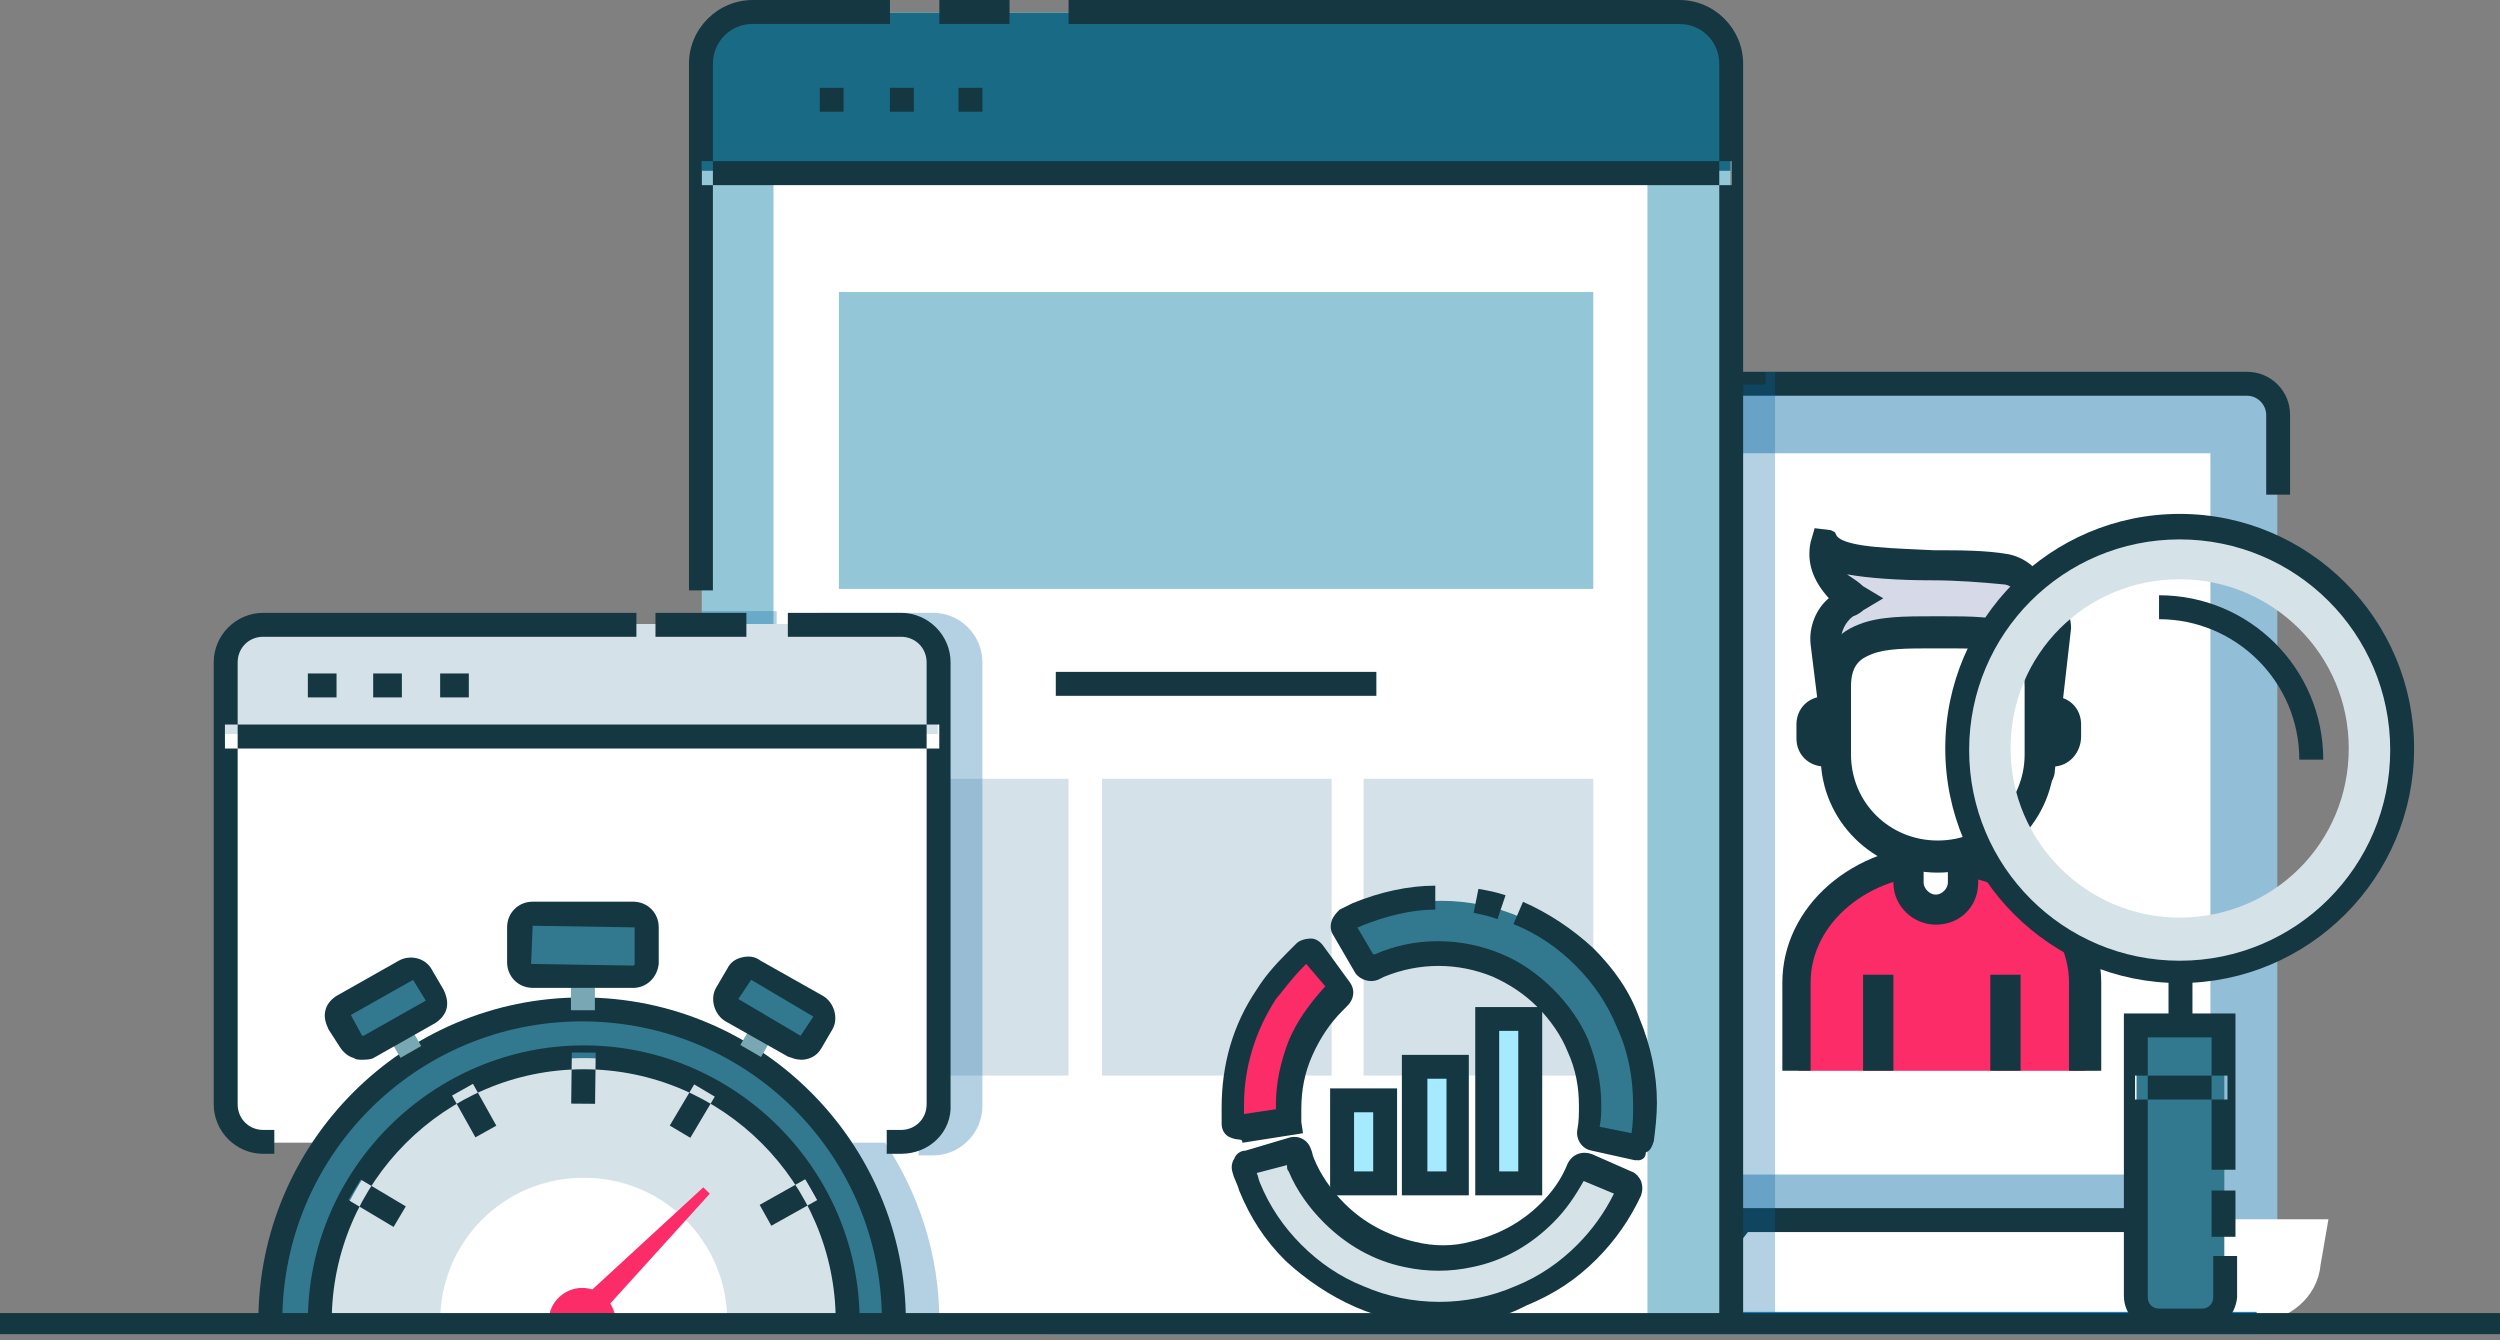 <svg xmlns="http://www.w3.org/2000/svg" width="401" height="215" fill="none"><rect width="100%" height="100%" fill="#808080" stroke="none"/><path fill="#93BED7" d="M362.73 204.02H169.85c-1.53 0-2.56-1.03-2.56-2.56V64.26c0-1.3 1.02-2.57 2.55-2.57h192.88c1.28 0 2.56 1.27 2.56 2.55V201.7c0 1.3-1.03 2.32-2.57 2.32z"/><path fill="#0686D8" d="M201.06 59.64h-11v3.84h11v-3.84zM360.43 206.06H172.15c-3.83 0-6.9-3.07-6.9-6.9V66.55c0-3.84 3.07-6.92 6.9-6.92h11.77v3.84h-11.77c-1.53 0-3.07 1.28-3.07 3.08v132.6c0 1.53 1.28 3.06 3.07 3.06h188.28c1.54 0 3.07-1.28 3.07-3.07h3.84c0 3.84-3.07 6.9-6.9 6.9z"/><path fill="#143741" d="M367.34 79.35h-3.84v-12.8c0-1.53-1.28-3.07-3.07-3.07h-88.5v-3.84h88.5c3.84 0 6.9 3.08 6.9 6.92v12.8z"/><path fill="#fff" d="M354.55 72.7h-177.8v115.7h177.8V72.7zM361.97 211.95h-193.4c-4.6 0-8.7-3.33-9.46-7.93l-1.27-8.45h89.53l3.33 4.86h24.8l3.58-4.86h94.4L372.2 203c-.5 5.1-5.12 8.95-10.23 8.95z"/><path fill="#0686D8" d="M361.97 214h-193.4c-5.63 0-10.23-4.1-11.25-9.47l-1.28-8.45 3.84-.5 1.27 8.44c.5 3.58 3.84 6.4 7.42 6.4h193.4V214z"/><path fill="#143741" d="M276.53 202.48h-5.12v-3.84h3.34l3.58-4.86h77.5v3.84h-75.46l-3.83 4.86z"/><path fill="#0565A2" d="M280.88 211.95h3.84V59.65h-1.53v2.04h-70.62v-1.8h-11v1.8h-6.14v-1.8h-11.77c-3.83 0-6.9 3.07-6.9 6.9v129.02h-5.63v-.25l-1.8.25-1.78.26 1.28 8.45c.5 3.33 2.3 5.9 4.86 7.68h20.72l86.46-.25z" opacity=".3"/><path fill="#93C7D7" d="M277.56 211.95V11.78c0-5.38-4.35-9.73-9.72-9.73H122.28c-5.37 0-9.72 4.35-9.72 9.73v200.17h165z"/><path fill="#fff" d="M264.25 211.95V11.78c0-5.38-3.83-9.73-8.44-9.73H132.5c-4.6 0-8.43 4.35-8.43 9.73v200.17h140.2z"/><path fill="#196B85" d="M112.56 27.4V10.23c0-4.6 3.58-8.2 8.18-8.2h148.63c4.6 0 8.2 3.6 8.2 8.2V27.4h-165z"/><path fill="#143741" d="M114.35 94.7h-3.84V10.25C110.5 4.6 115.13 0 120.75 0h22v3.84h-22c-3.58 0-6.4 2.82-6.4 6.4V94.7zM279.6 212.2h-3.83V10.25c0-3.58-2.82-6.4-6.4-6.4H171.4V0h97.97C275 0 279.6 4.6 279.6 10.24V212.2zM161.93 0h-11.26v3.84h11.26V0zM277.8 25.85H112.57v3.84H277.8v-3.85zM135.32 14.08h-3.83v3.84h3.82v-3.84zM146.58 14.08h-3.84v3.84h3.84v-3.84zM157.58 14.08h-3.84v3.84h3.84v-3.84z"/><path fill="#93C7D7" d="M255.56 46.84h-121v47.62h121V46.84z"/><path fill="#D5E1E8" d="M171.4 124.92h-36.84v47.6h36.83v-47.6zM213.6 124.92h-36.83v47.6h36.83v-47.6zM255.56 124.92h-36.84v47.6h36.84v-47.6z"/><path fill="#143741" d="M220.77 107.77h-51.42v3.84h51.42v-3.83z"/><path fill="#FC2C68" d="M198 180.98c-.26-1.28-.26-2.05-.26-2.82 0-.25 0-.5 0-.76 0-4.6.77-8.96 2.56-13.06 1.8-3.84 4.1-7.42 7.16-10.5.26-.25.52-.5.52-.5.5-.52 1.02-1.03 1.8-1.54l5.36 7.16c-.5.26-.5.26-.77.77-.25.26-.5.5-.77.77-2.3 2.3-4.1 4.86-5.1 7.68-1.3 3.07-1.8 6.14-1.8 9.47 0 .5 0 .77 0 1.03 0 .5 0 .5 0 1.28l-8.7 1.02z"/><path fill="#D5E3E8" d="M231 210.67c-4.6 0-8.95-.76-13.05-2.56-3.83-1.78-7.4-4.08-10.48-7.16-3.07-3.07-5.38-6.65-7.17-10.5-.5-1-1.02-2.3-1.28-3.57l8.7-2.56c.26.77.5 1.8 1.02 2.57 1.28 2.8 3.07 5.37 5.12 7.68 2.3 2.3 4.86 4.1 7.67 5.1 5.9 2.57 12.8 2.57 18.94 0 2.8-1.26 5.37-3.06 7.67-5.1 2.3-2.3 4.1-4.87 5.12-7.68l8.18 3.58c-1.8 3.84-4.1 7.42-7.16 10.5-3.07 3.07-6.65 5.37-10.5 7.16-3.83 1.55-8.18 2.57-12.78 2.57z"/><path fill="#32798F" d="M263.5 184.3l-8.7-1.8c.25-1.52.5-3.3.5-5.1 0-3.33-.77-6.4-1.8-9.48-1.27-2.8-3.06-5.37-5.1-7.68-2.3-2.3-4.87-4.1-7.68-5.12-5.88-2.56-12.8-2.56-18.93 0-.52.26-.78.26-1.03.52-.5.25-.5.25-1.03.5l-4.6-7.67c1.02-.5 1.54-.77 2.3-1.03.26 0 .5-.25.77-.25 8.2-3.6 17.66-3.6 25.85 0 3.83 1.78 7.4 4.08 10.48 7.16 3.08 3.07 5.38 6.65 7.17 10.5 1.8 4.1 2.56 8.44 2.56 13.05 0 1.8-.26 4.1-.77 6.4z"/><path fill="#143741" d="M198.77 182.77c-.77 0-1.28-.26-1.8-.5-.76-.52-1.02-1.3-1.02-2.06s0-1.27 0-1.78c0-.26 0-.5 0-.77 0-6.9 1.8-13.3 5.63-18.94 1.28-2.04 2.8-3.83 4.86-5.88l.26-.26c.5-.5.77-.76 1.28-1.28.5-.5 1.53-.76 2.3-.76.77 0 1.53.5 2.05 1.28l4.1 5.63c1 1.28.76 2.8-.27 3.84l-.76.77c-2.05 2.04-3.6 4.35-4.87 7.16-1.27 2.82-1.8 5.64-1.8 8.7v1.03c0 .5 0 .5 0 1.02l.27 1.8-9.72 1.53c0-.5-.26-.5-.5-.5zm10.74-28.16l-.5.52c-1.8 1.8-3.07 3.6-4.35 5.12-3.32 5.12-5.12 11-5.12 16.9 0 .5 0 .77 0 1.02 0 .26 0 .26 0 .52l5.12-.77v-.76c0-3.58.77-6.9 2.05-10.24 1.28-3.07 3.32-5.9 5.63-8.45l.25-.25-3.07-3.6zM231 212.46c-4.86 0-9.47-1.02-13.56-2.8-4.1-1.8-7.93-4.36-11.25-7.44-3.34-3.32-5.64-6.9-7.43-11.26-.26-1.02-.77-1.8-1.03-2.8-.25-.78-.25-1.55.26-2.32.26-.77 1.02-1.28 1.8-1.28l6.9-2.05c1.53-.5 3.07.27 3.58 1.8.25.52.25 1.03.5 1.54 1.03 2.56 2.82 5.12 4.87 7.17 3.07 3.08 6.9 5.13 11.26 6.15 3.08.77 6.15.77 8.96 0 4.35-1.02 8.2-3.07 11.26-6.14 1.8-1.78 3.32-3.83 4.34-6.4.77-1.53 2.3-2.04 3.84-1.53l6.4 2.82c.76.25 1.28 1 1.53 1.53.26.76.26 1.53 0 2.3-1.8 3.84-4.1 7.17-7.16 10.24-3.33 3.33-6.9 5.63-11.26 7.42-4.34 2.3-8.94 3.06-13.8 3.06zm-29.42-24.3c.26.5.26 1 .5 1.52 1.55 3.84 3.85 7.17 6.66 9.98 2.82 2.82 6.14 5.13 9.98 6.66 7.68 3.33 16.63 3.33 24.3 0 3.84-1.53 7.17-3.84 9.98-6.66 2.3-2.3 4.35-5.1 5.88-8.2l-4.86-2.03c-1.28 2.3-2.8 4.6-4.86 6.65-3.58 3.58-7.93 6.14-13.04 7.17-3.6.77-7.17.77-10.75 0-5.1-1.03-9.46-3.6-13.04-7.17-2.3-2.3-4.35-5.12-5.63-8.2-.26-.25-.26-.5-.26-1l-4.86 1.27zM262.72 186.1c-.26 0-.5 0-.5 0l-6.92-1.54c-1.53-.25-2.56-1.8-2.3-3.33.26-1.27.26-2.55.26-3.83 0-3.08-.52-5.9-1.8-8.7-1.02-2.57-2.8-5.13-4.86-7.18-2.04-2.04-4.34-3.58-7.16-4.86-5.63-2.3-11.77-2.3-17.4 0l-1.02.5c-1.28.52-2.8 0-3.58-1l-3.58-6.16c-.5-.76-.5-1.53-.26-2.3.26-.77.77-1.28 1.28-1.8.52-.25 1.03-.5 1.54-.76l.5-.25c4.36-1.8 8.96-2.83 13.3-2.83v3.84c-3.82 0-7.92 1.03-11.75 2.57l-.52.25h-.25l2.56 4.36h.25c6.4-2.82 13.82-2.82 20.48 0 3.07 1.28 5.88 3.32 8.18 5.63 2.3 2.3 4.35 5.13 5.63 8.2 1.27 3.33 2.04 6.66 2.04 10.24 0 1.28 0 2.3-.26 3.58l5.12 1.03c.25-1.54.25-3.07.25-4.6 0-4.1-.76-8.46-2.56-12.3-1.54-3.84-3.84-7.17-6.66-9.98-2.8-2.82-6.14-5.12-9.97-6.66l1.53-3.57c4.1 1.8 7.93 4.35 11.26 7.42 3.32 3.33 5.88 6.9 7.42 11.27 1.8 4.35 2.8 8.96 2.8 13.56 0 2.05-.24 4.1-.5 6.15-.26.76-.5 1.53-1.28 1.8 0 1-.77 1.27-1.28 1.27zM240.2 147.44c-1.27-.5-2.55-.76-3.83-1.02l.77-3.84c1.53.26 2.8.5 4.35 1.02l-1.3 3.84z"/><path fill="#A5EAFF" d="M222.3 176.37h-6.9v13.3h6.9v-13.3zM233.8 171.25h-6.9v18.7h6.9v-18.7zM245.58 163.32h-6.9v26.36h6.9v-26.36z"/><path fill="#143741" d="M224.1 191.73h-10.75v-17.15h10.74v17.15zm-6.9-3.84h3.06v-9.48h-3.07v9.47zM235.6 191.73h-10.74V169.2h10.74v22.53zm-6.65-3.84h3.07v-14.86h-3.07v14.85zM247.37 191.73h-10.74v-30.2h10.74v30.2zm-6.9-3.84h3.06v-22.54h-3.06v22.53z"/><path fill="#0565A2" d="M148.63 211.95h2.04c0-10.75-3.32-20.48-8.7-28.67h5.38v2.05h2.3c4.35 0 7.93-3.58 7.93-7.94v-71.17c0-4.35-3.58-7.93-7.93-7.93H131.5v1.8h-6.92v-2.06h-12.02v113.9h36.07z" opacity=".3"/><path fill="#fff" d="M145.56 183.28H41.2c-2.83 0-5.13-2.3-5.13-5.12V105.2c0-2.8 2.3-5.1 5.12-5.1h104.36c2.8 0 5.1 2.3 5.1 5.1v72.7c0 3.08-2.3 5.38-5.1 5.38z"/><path fill="#D5E1E8" d="M36.07 117.75v-12.03c0-3.07 2.56-5.63 5.63-5.63h103.1c3.06 0 5.62 2.55 5.62 5.62v12.03H36.07z"/><path fill="#143741" d="M150.67 116.22H36.07v3.84h114.6v-3.84zM53.98 108.02h-4.6v3.84h4.6v-3.84zM64.46 108.02h-4.6v3.84h4.6v-3.84zM75.2 108.02h-4.6v3.84h4.6v-3.84zM144.53 185.07h-2.3v-3.83h2.3c2.3 0 4.1-1.8 4.1-4.1v-70.9c0-2.3-1.8-4.1-4.1-4.1h-18.16V98.3h18.16c4.35 0 7.94 3.58 7.94 7.93v70.9c.25 4.36-3.33 7.94-7.94 7.94zM119.72 98.3h-14.58v3.84h14.58V98.3zM44 185.07h-1.8c-4.34 0-7.92-3.58-7.92-7.93v-70.9c0-4.36 3.58-7.94 7.93-7.94h59.87v3.84H42.2c-2.3 0-4.08 1.8-4.08 4.1v70.9c0 2.3 1.8 4.1 4.1 4.1H44v3.83z"/><path fill="#32798F" d="M143.5 211.95c0-27.64-22.25-49.9-49.87-49.9-27.63 0-49.9 22.26-49.9 49.9h99.78z"/><path fill="#143741" d="M145.3 211.95h-3.84c0-26.62-21.48-48.12-48.1-48.12-26.6 0-48.08 21.5-48.08 48.12h-3.84c0-28.67 23.28-51.96 51.93-51.96s51.93 23.28 51.93 51.95z"/><path fill="#D5E3E8" d="M135.84 211.95c0-23.3-18.93-42.23-42.2-42.23-23.3 0-42.22 18.94-42.22 42.23h84.42z"/><path fill="#fff" d="M116.65 211.95c0-12.8-10.23-23.04-23.02-23.04-12.8 0-23.03 10.25-23.03 23.05h46.05z"/><path fill="#FC2C68" d="M98.74 211.95c0-2.8-2.3-5.37-5.37-5.37-2.8 0-5.37 2.3-5.37 5.37h10.74z"/><path fill="#143741" d="M137.88 211.95h-3.83c0-22.27-18.17-40.44-40.42-40.44-22.26 0-40.42 18.18-40.42 40.45h-3.83c0-24.32 19.96-44.28 44.26-44.28 24.3 0 44.25 19.96 44.25 44.28zM91.72 168.82l-.1 8.2 3.83.03.1-8.2-3.83-.03zM111.35 173.94l-3.92 6.6 3.3 1.96 3.92-6.6-3.3-1.96zM129.2 189.13l-7.35 4.13 1.87 3.35 7.37-4.12-1.9-3.35zM57.84 189.18l-1.96 3.3 7.25 4.32 1.96-3.3-7.26-4.32zM75.86 173.85l-3.35 1.88 3.75 6.7 3.35-1.87-3.74-6.7z"/><path fill="#FC2C68" d="M93.63 208.1l19.18-17.65 1.04 1.02-17.4 19.2-2.8-2.56z"/><path fill="#79A7B4" d="M95.42 152.82h-3.84v9.22h3.84v-9.22z"/><path fill="#32798F" d="M101.56 156.66H85.44c-1.02 0-2.05-1.02-2.05-2.05v-5.87c0-1.03 1.02-2.05 2.04-2.05h16.12c1.02 0 2.04 1.02 2.04 2.05v5.88c0 1.04-1.02 2.06-2.04 2.06z"/><path fill="#143741" d="M101.56 158.45H85.44c-2.3 0-4.1-1.8-4.1-4.1v-5.62c0-2.3 1.8-4.1 4.1-4.1h16.12c2.3 0 4.1 1.8 4.1 4.1v5.88c-.27 2.32-2.06 3.85-4.1 3.85zm-16.12-9.98l-.25 6.14 16.36.27s.25 0 .25-.26v-5.87l-16.36-.26z"/><path fill="#79A7B4" d="M122.33 161.4l-3.58 6.22 3.32 1.92 3.58-6.2-3.32-1.93z"/><path fill="#32798F" d="M127.4 167.92l-9.98-5.63c-1.03-.52-1.28-1.8-.77-2.82l1.8-3.08c.5-1.02 1.78-1.28 2.8-.76l9.98 5.63c1.02.5 1.28 1.8.77 2.8l-1.8 3.1c-.5 1-1.78 1.27-2.8.75z"/><path fill="#143741" d="M128.42 169.97c-.77 0-1.28-.25-2.05-.5l-9.98-5.64c-1.8-1.03-2.56-3.6-1.54-5.38l1.8-3.07c.5-1.02 1.27-1.53 2.3-1.8 1.02-.25 2.04-.25 3.06.52l9.98 5.63c1.8 1.03 2.56 3.6 1.53 5.38l-1.8 3.08c-.75 1.28-2.03 1.8-3.3 1.8zm0-3.84c0 .26 0 0 0 0l2.04-3.07-9.97-5.9-2.06 3.08 9.98 5.9z"/><path fill="#79A7B4" d="M63.98 161.56l-3.32 1.92 3.58 6.2 3.32-1.9-3.58-6.22z"/><path fill="#32798F" d="M58.84 167.92l9.97-5.63c1.04-.52 1.3-1.8.78-2.82l-1.8-3.07c-.5-1.02-1.78-1.28-2.8-.76L55 161.27c-1.02.5-1.28 1.8-.77 2.8l1.8 3.1c.76 1 2.04 1.27 2.8.75z"/><path fill="#143741" d="M57.8 169.97c-.24 0-.75 0-1-.25-1.03-.26-1.8-1.03-2.3-1.8l-1.8-2.8c-.5-1.04-.77-2.06-.5-3.08.24-1.03 1-1.8 1.78-2.3l9.97-5.64c1.8-1.02 4.35-.5 5.38 1.54l1.8 3.07c.5 1.03.75 2.06.5 3.08-.26 1.02-1.03 1.8-1.8 2.3l-9.97 5.64c-.5.25-1.28.25-2.05.25zm8.46-12.8l-9.98 5.63 1.8 3.33h.25l9.97-5.63-2.04-3.33zM401 210.62H0V214h401v-3.38z"/><path fill="#D5D9E8" d="M297.55 125.2h-.65c-.97 0-1.94-.97-1.94-6.1L293 103.03c-.3-2.25.98-4.82 2.93-6.1.97-.65 1.62-.97 1.62-.97-6.16-3.85-4.86-8.03-4.86-8.67 2.9 4.5 19.42 2.25 28.8 3.85 2.27.32 3.9 2.25 4.22 4.5l.32 1.6c1.94 0 3.24 1.6 3.24 3.22l-2.6 22.48c0 .96-.96 1.92-1.93 1.92h-27.2v.32z"/><path fill="#143741" d="M325.07 127.44H296.9c-4.53 0-4.53-5.46-4.53-8.35l-1.95-15.74c-.32-2.9.97-5.78 2.92-7.4-2.6-2.88-3.57-5.77-2.92-8.98l.65-2.25 2.6.32.64.32.33.64c1.62 1.94 10.04 1.94 15.55 2.26 4.2 0 8.4 0 11.98.64 3.23.65 5.82 3.22 6.47 6.43 2.27.96 3.56 2.9 3.56 5.46l-2.6 22.8c0 1.92-1.94 3.84-4.53 3.84zm-27.52-4.8h27.2l2.6-22.17c0-.33-.34-.65-1-.65h-2.25l-.65-3.85c0-1.28-.97-2.25-2.27-2.25-3.23-.32-7.44-.64-11.33-.64-5.18 0-10.04-.32-13.6-.96.97.64 1.94 1.28 2.6 1.92l3.23 1.93-3.24 1.93s-.65.64-1.62.96c-1.3.96-1.94 2.57-1.94 3.85l1.94 16.07c0 2.25.33 3.54.33 3.86z"/><path fill="#fff" d="M331.55 118.45c0 1.3-.98 2.25-2.27 2.25-1.3 0-2.27-.96-2.27-2.25v-2.25c0-1.28.98-2.25 2.28-2.25 1.3 0 2.27.97 2.27 2.25v2.25z"/><path fill="#143741" d="M329.28 122.95c-2.6 0-4.53-1.93-4.53-4.5v-2.25c0-2.57 1.94-4.5 4.53-4.5 2.6 0 4.53 1.93 4.53 4.5v1.93c0 2.57-1.93 4.82-4.52 4.82z"/><path fill="#fff" d="M294.95 118.45c0 1.3-.97 2.25-2.26 2.25-1.3 0-2.28-.96-2.28-2.25v-2.25c0-1.28.97-2.25 2.27-2.25 1.28 0 2.25.97 2.25 2.25v2.25z"/><path fill="#143741" d="M292.7 122.95c-2.6 0-4.55-1.93-4.55-4.5v-2.25c0-2.57 1.95-4.5 4.54-4.5 2.58 0 4.52 1.93 4.52 4.5v1.93c.32 2.57-1.94 4.82-4.53 4.82z"/><path fill="#FC2C68" d="M334.46 171.76v-14.13c0-10.92-10.36-19.6-23-19.6-12.62 0-22.98 8.68-22.98 19.6v14.13h45.98z"/><path fill="#143741" d="M336.73 171.76h-4.86v-14.13c0-9.63-9.4-17.34-20.72-17.34-11.34 0-20.73 7.7-20.73 17.33v14.13h-4.53v-14.13c0-12.2 11.32-22.16 25.57-22.16s25.58 9.96 25.58 22.16v14.13h-.32zM303.7 156.35h-4.86v15.4h4.86v-15.4zM324.1 156.35h-4.86v15.4h4.86v-15.4z"/><path fill="#fff" d="M310.5 146.07c-2.27 0-4.2-1.93-4.2-4.17v-9.64c0-1.93 1.6-3.53 3.55-3.53h1.3c1.94 0 3.56 1.6 3.56 3.53v9.64c0 2.24-1.94 4.17-4.2 4.17z"/><path fill="#143741" d="M310.5 148.32c-3.56 0-6.8-2.9-6.8-6.75v-9.63c0-3.2 2.6-6.1 6.15-6.1h1.3c3.23 0 6.15 2.57 6.15 6.1v9.63c0 3.86-2.92 6.75-6.8 6.75zm-.65-17.66c-.65 0-1.3.64-1.3 1.28v9.63c0 .97.98 1.93 1.95 1.93s1.94-.96 1.94-1.93v-9.63c0-.64-.65-1.28-1.3-1.28h-1.3z"/><path fill="#fff" d="M310.82 137.4c-9.06 0-16.5-7.4-16.5-16.38V110.1c0-9 7.44-8.67 16.5-8.67 9.07 0 16.52-.32 16.52 8.67v10.92c0 9.3-7.45 16.38-16.52 16.38z"/><path fill="#143741" d="M310.82 139.97c-10.36 0-18.78-8.35-18.78-18.63V110.1c0-5.14 1.94-8.35 6.15-9.95 3.23-1.3 7.44-1.3 11.97-1.3h1.3c4.53 0 8.74 0 11.98 1.3 4.2 1.6 6.15 4.8 6.15 9.95v10.92c0 10.6-8.42 18.95-18.78 18.95zm-.97-35.97c-3.9 0-7.45 0-9.7.96-1.63.65-3.25 1.6-3.25 5.14v10.92c0 7.7 6.15 13.8 13.92 13.8s13.93-6.1 13.93-13.8V110.1c0-3.85-1.62-4.82-2.92-5.46-2.6-.64-6.15-.64-10.36-.64h-1.62zM351.67 153.84h-3.84v14.85h3.84v-14.85z"/><path fill="#D5E3E8" d="M349.62 84.47c-19.7 0-35.56 15.87-35.56 35.6 0 19.7 15.86 35.57 35.56 35.57 19.7 0 35.56-15.87 35.56-35.58.25-19.72-15.86-35.6-35.56-35.6zm0 62.72c-14.84 0-27.12-12.04-27.12-27.14 0-15.1 12.03-27.14 27.12-27.14 14.84 0 27.12 12.03 27.12 27.14 0 15.1-12.03 27.13-27.12 27.13z"/><path fill="#143741" d="M349.62 157.68c-20.72 0-37.6-16.9-37.6-37.63 0-20.73 16.88-37.62 37.6-37.62 20.72 0 37.6 16.9 37.6 37.63 0 20.73-16.88 37.62-37.6 37.62zm0-71.16c-18.68 0-33.77 15.1-33.77 33.8 0 18.68 15.1 33.78 33.77 33.78s33.77-15.1 33.77-33.8c0-18.68-15.1-33.78-33.78-33.78zM372.64 121.85h-3.83c0-12.55-10.23-22.53-22.5-22.53v-3.84c14.57 0 26.34 11.78 26.34 26.37z"/><path fill="#32798F" d="M356.78 164.34H342.7v47.1h14.08v-47.1z"/><path fill="#143741" d="M353.2 213.5h-6.9c-3.08 0-5.63-2.57-5.63-5.64v-45.3h17.9v25.07h-3.83V166.4H344.5v41.7c0 1.04.77 1.8 1.8 1.8h6.9c1.02 0 1.8-.76 1.8-1.8v-6.64h3.83v6.65c-.26 2.83-2.56 5.4-5.63 5.4zM358.57 190.96h-3.83v7.42h3.83v-7.42zM357.3 172.53h-14.84v3.84h14.83v-3.84z"/></svg>